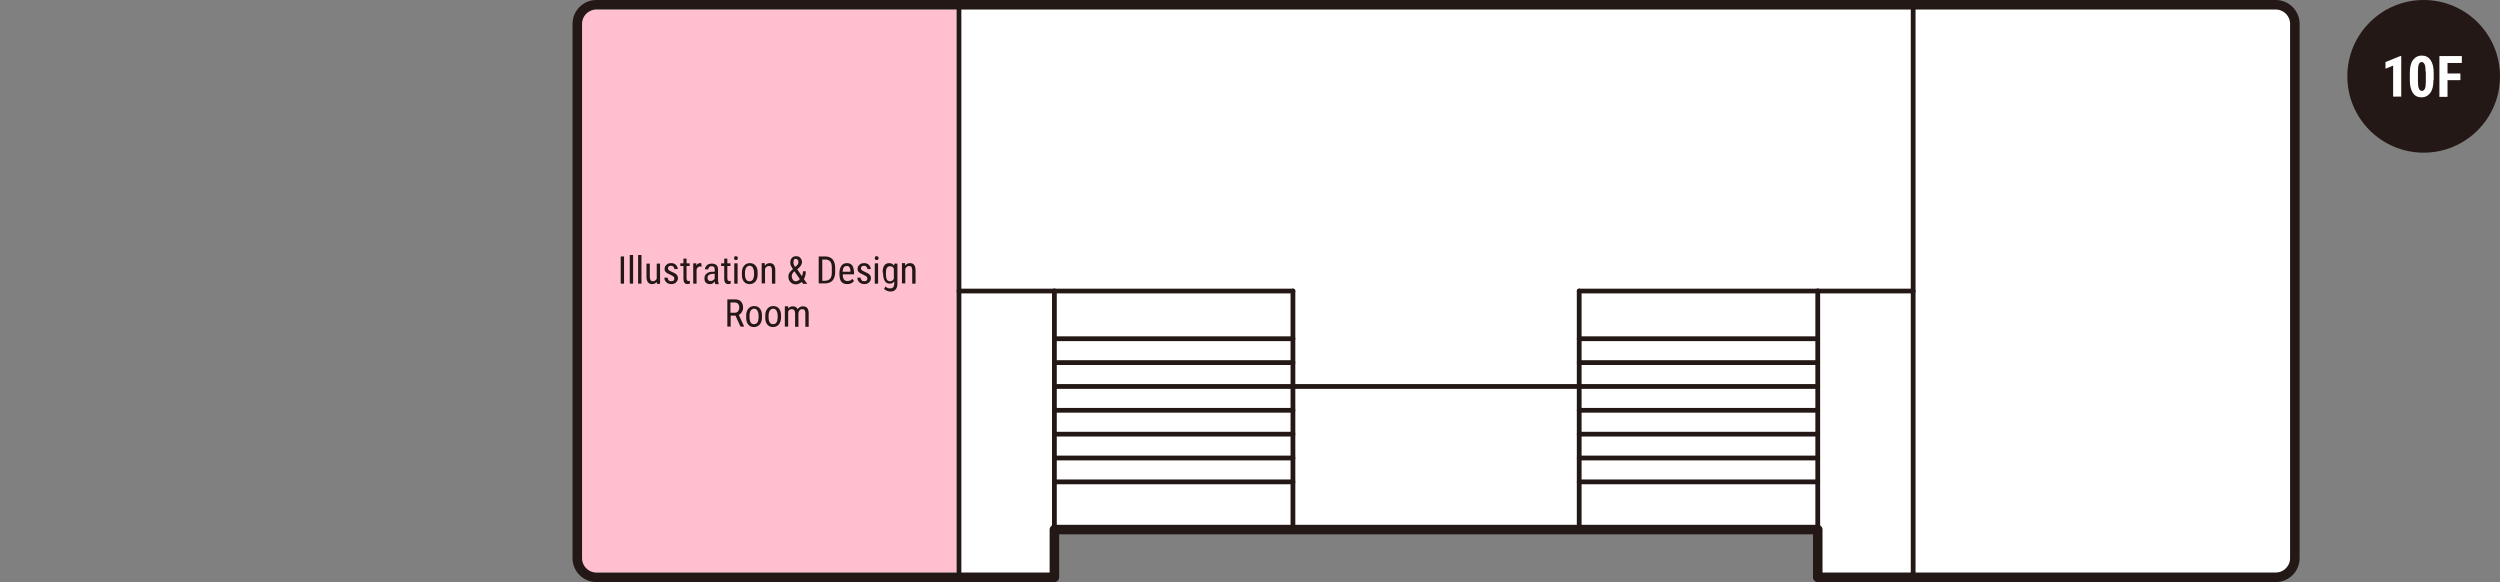 <?xml version="1.0" encoding="utf-8"?>
<!-- Generator: Adobe Illustrator 24.3.0, SVG Export Plug-In . SVG Version: 6.00 Build 0)  -->
<svg version="1.1" id="レイヤー_1" xmlns="http://www.w3.org/2000/svg" xmlns:xlink="http://www.w3.org/1999/xlink" x="0px"
	 y="0px" viewBox="0 0 1048 244" style="enable-background:new 0 0 1048 244;" xml:space="preserve">
<rect x="0" y="0" width="1048" height="244" fill="#808080" stroke="none"/>
<style type="text/css">
	.st0{fill-rule:evenodd;clip-rule:evenodd;fill:#FFFFFF;}
	.st1{fill-rule:evenodd;clip-rule:evenodd;fill:#FFBFCE;}
	
		.st2{fill-rule:evenodd;clip-rule:evenodd;fill:none;stroke:#231815;stroke-width:4;stroke-linecap:round;stroke-linejoin:round;stroke-miterlimit:10;}
	
		.st3{fill-rule:evenodd;clip-rule:evenodd;fill:none;stroke:#231815;stroke-width:2;stroke-linecap:round;stroke-linejoin:round;stroke-miterlimit:10;}
	.st4{fill-rule:evenodd;clip-rule:evenodd;fill:none;}
	.st5{fill:#231815;}
	.st6{fill-rule:evenodd;clip-rule:evenodd;fill:#231815;}
	.st7{fill:#FFFFFF;}
</style>
<g id="layer_x5F_2_1_">
	<path id="layer_x5F_2" class="st0" d="M242,10v224c0,4.4,3.6,8,8,8h192v-20h320v20h192c4.4,0,8-3.6,8-8V10c0-4.4-3.6-8-8-8H250
		C245.6,2,242,5.6,242,10z"/>
	<path class="st1" d="M249,240h152V4H249c-3.3,0-6,2.7-6,6v224C243,237.3,245.7,240,249,240z"/>
	<path id="layer_x5F_2_2_" class="st2" d="M242,10v224c0,4.4,3.6,8,8,8h192v-20h320v20h192c4.4,0,8-3.6,8-8V10c0-4.4-3.6-8-8-8H250
		C245.6,2,242,5.6,242,10z"/>
</g>
<g id="layer_x5F_1">
	<line class="st3" x1="442" y1="222" x2="762" y2="222"/>
	<line class="st3" x1="442" y1="202" x2="542" y2="202"/>
	<line class="st3" x1="662" y1="202" x2="762" y2="202"/>
	<line class="st3" x1="802" y1="2" x2="802" y2="242"/>
	<line class="st3" x1="402" y1="122" x2="442" y2="122"/>
	<line class="st3" x1="442" y1="122" x2="442" y2="242"/>
	<line class="st3" x1="762" y1="122" x2="762" y2="242"/>
	<line class="st3" x1="762" y1="122" x2="802" y2="122"/>
	<line class="st3" x1="442" y1="122" x2="542" y2="122"/>
	<line class="st3" x1="442" y1="142" x2="542" y2="142"/>
	<line class="st3" x1="442" y1="152" x2="542" y2="152"/>
	<line class="st3" x1="442" y1="162" x2="542" y2="162"/>
	<line class="st3" x1="542" y1="162" x2="662" y2="162"/>
	<line class="st3" x1="442" y1="172" x2="542" y2="172"/>
	<line class="st3" x1="442" y1="182" x2="542" y2="182"/>
	<line class="st3" x1="442" y1="192" x2="542" y2="192"/>
	<line class="st3" x1="662" y1="142" x2="762" y2="142"/>
	<line class="st3" x1="662" y1="152" x2="762" y2="152"/>
	<line class="st3" x1="662" y1="162" x2="762" y2="162"/>
	<line class="st3" x1="662" y1="172" x2="762" y2="172"/>
	<line class="st3" x1="662" y1="182" x2="762" y2="182"/>
	<line class="st3" x1="662" y1="192" x2="762" y2="192"/>
	<line class="st3" x1="662" y1="122" x2="762" y2="122"/>
	<line class="st3" x1="542" y1="122" x2="542" y2="222"/>
	<line class="st3" x1="662" y1="122" x2="662" y2="222"/>
	<line class="st3" x1="402" y1="2" x2="402" y2="242"/>
</g>
<path class="st4" d="M249,240h152V4H249c-3.3,0-6,2.7-6,6v224C243,237.3,245.7,240,249,240z"/>
<g>
	<path class="st5" d="M261.6,118.9h-1.4v-11.4h1.4V118.9z"/>
	<path class="st5" d="M265.3,118.9H264v-12h1.4V118.9z"/>
	<path class="st5" d="M268.9,118.9h-1.4v-12h1.4V118.9z"/>
	<path class="st5" d="M275.3,118.2c-0.5,0.6-1.1,0.9-2,0.9c-0.8,0-1.3-0.3-1.7-0.8c-0.4-0.5-0.6-1.3-0.6-2.3v-5.5h1.4v5.4
		c0,1.3,0.4,2,1.2,2c0.8,0,1.4-0.4,1.7-1.1v-6.3h1.4v8.5h-1.3L275.3,118.2z"/>
	<path class="st5" d="M282.7,116.8c0-0.3-0.1-0.6-0.3-0.8c-0.2-0.2-0.7-0.5-1.3-0.8c-0.7-0.3-1.3-0.6-1.6-0.8s-0.5-0.5-0.7-0.7
		c-0.2-0.3-0.2-0.6-0.2-1c0-0.7,0.3-1.3,0.8-1.7c0.5-0.5,1.1-0.7,1.9-0.7c0.8,0,1.5,0.2,2,0.7c0.5,0.5,0.8,1.1,0.8,1.8h-1.4
		c0-0.4-0.1-0.7-0.4-1c-0.3-0.3-0.6-0.4-1-0.4c-0.4,0-0.7,0.1-1,0.3c-0.2,0.2-0.3,0.5-0.3,0.8c0,0.3,0.1,0.5,0.3,0.7
		c0.2,0.2,0.6,0.4,1.2,0.7c1,0.4,1.7,0.8,2.1,1.2s0.6,0.9,0.6,1.5c0,0.7-0.3,1.3-0.8,1.8s-1.2,0.7-2,0.7c-0.9,0-1.6-0.3-2.1-0.8
		c-0.5-0.5-0.8-1.1-0.8-1.9h1.4c0,0.5,0.2,0.8,0.4,1.1s0.7,0.4,1.1,0.4c0.5,0,0.8-0.1,1-0.3C282.5,117.4,282.7,117.1,282.7,116.8z"
		/>
	<path class="st5" d="M287.8,108.4v2h1.3v1.1h-1.3v5.2c0,0.3,0.1,0.6,0.2,0.8c0.1,0.2,0.3,0.3,0.6,0.3c0.2,0,0.4,0,0.6-0.1l0,1.2
		c-0.3,0.1-0.6,0.2-1,0.2c-0.5,0-1-0.2-1.3-0.6c-0.3-0.4-0.4-0.9-0.4-1.7v-5.3h-1.3v-1.1h1.3v-2H287.8z"/>
	<path class="st5" d="M294.1,111.8c-0.2,0-0.4-0.1-0.6-0.1c-0.7,0-1.2,0.4-1.5,1.2v6h-1.4v-8.5h1.3l0,0.9c0.4-0.7,0.9-1,1.6-1
		c0.2,0,0.4,0,0.5,0.1L294.1,111.8z"/>
	<path class="st5" d="M299.8,118.9c-0.1-0.2-0.1-0.5-0.2-0.9c-0.5,0.7-1.1,1.1-1.9,1.1c-0.8,0-1.4-0.2-1.8-0.6s-0.6-1-0.6-1.8
		c0-0.9,0.3-1.5,0.9-2c0.6-0.5,1.4-0.8,2.4-0.8h1v-0.9c0-0.5-0.1-0.9-0.3-1.1c-0.2-0.2-0.6-0.3-1-0.3c-0.4,0-0.8,0.1-1,0.4
		c-0.3,0.2-0.4,0.6-0.4,0.9h-1.4c0-0.4,0.1-0.8,0.4-1.2c0.3-0.4,0.6-0.7,1-0.9c0.4-0.2,0.9-0.3,1.4-0.3c0.9,0,1.5,0.2,2,0.6
		c0.5,0.4,0.7,1.1,0.7,1.9v4.3c0,0.7,0.1,1.2,0.3,1.7v0.1H299.8z M297.9,117.8c0.3,0,0.7-0.1,1-0.3c0.3-0.2,0.5-0.4,0.7-0.7v-2h-0.8
		c-0.7,0-1.2,0.2-1.6,0.4c-0.4,0.3-0.6,0.7-0.6,1.2c0,0.5,0.1,0.8,0.3,1C297.1,117.7,297.5,117.8,297.9,117.8z"/>
	<path class="st5" d="M304.9,108.4v2h1.3v1.1h-1.3v5.2c0,0.3,0.1,0.6,0.2,0.8c0.1,0.2,0.3,0.3,0.6,0.3c0.2,0,0.4,0,0.6-0.1l0,1.2
		c-0.3,0.1-0.6,0.2-1,0.2c-0.5,0-1-0.2-1.3-0.6c-0.3-0.4-0.4-0.9-0.4-1.7v-5.3h-1.3v-1.1h1.3v-2H304.9z"/>
	<path class="st5" d="M309.3,108.2c0,0.2-0.1,0.4-0.2,0.6s-0.3,0.2-0.6,0.2c-0.3,0-0.5-0.1-0.6-0.2s-0.2-0.4-0.2-0.6
		s0.1-0.4,0.2-0.6c0.1-0.2,0.3-0.2,0.6-0.2s0.5,0.1,0.6,0.2S309.3,108,309.3,108.2z M309.2,118.9h-1.4v-8.5h1.4V118.9z"/>
	<path class="st5" d="M311,114.3c0-1.2,0.3-2.2,0.9-2.9c0.6-0.7,1.4-1.1,2.4-1.1s1.8,0.3,2.4,1c0.6,0.7,0.9,1.6,0.9,2.9v0.9
		c0,1.2-0.3,2.2-0.9,2.9c-0.6,0.7-1.4,1.1-2.4,1.1c-1,0-1.8-0.3-2.4-1c-0.6-0.7-0.9-1.6-0.9-2.8V114.3z M312.3,115.1
		c0,0.9,0.2,1.6,0.5,2.1c0.3,0.5,0.8,0.7,1.4,0.7c1.2,0,1.8-0.9,1.9-2.6v-1c0-0.9-0.2-1.5-0.5-2.1c-0.3-0.5-0.8-0.8-1.4-0.8
		c-0.6,0-1,0.3-1.4,0.8c-0.3,0.5-0.5,1.2-0.5,2V115.1z"/>
	<path class="st5" d="M320.6,110.5l0,0.9c0.5-0.7,1.2-1.1,2.1-1.1c1.5,0,2.3,1,2.3,3v5.6h-1.4v-5.6c0-0.7-0.1-1.1-0.3-1.4
		c-0.2-0.3-0.6-0.4-1-0.4c-0.3,0-0.7,0.1-0.9,0.3c-0.3,0.2-0.5,0.5-0.7,0.9v6.1h-1.4v-8.5H320.6z"/>
	<path class="st5" d="M330.5,115.9c0-0.5,0.1-1,0.4-1.5c0.3-0.5,0.8-1,1.5-1.6c-0.4-0.6-0.7-1.1-0.9-1.5c-0.2-0.4-0.2-0.8-0.2-1.2
		c0-0.9,0.2-1.5,0.7-2c0.4-0.5,1-0.7,1.8-0.7c0.7,0,1.3,0.2,1.7,0.7c0.4,0.5,0.7,1,0.7,1.7c0,0.4-0.1,0.9-0.3,1.2
		c-0.2,0.4-0.5,0.8-0.9,1.2l-0.8,0.7l2,2.9c0.2-0.6,0.4-1.3,0.4-2.1h1.2c0,1.3-0.3,2.4-0.8,3.3l1.4,2h-1.7l-0.6-0.8
		c-0.3,0.3-0.7,0.5-1.1,0.7s-0.9,0.3-1.3,0.3c-1,0-1.7-0.3-2.3-0.9C330.7,117.6,330.5,116.8,330.5,115.9z M333.6,117.9
		c0.6,0,1.2-0.3,1.7-0.9l-2.3-3.3l-0.2,0.2c-0.6,0.6-0.9,1.2-0.9,1.9c0,0.6,0.2,1.1,0.5,1.5S333,117.9,333.6,117.9z M332.6,110.1
		c0,0.3,0.1,0.6,0.2,0.9s0.3,0.6,0.5,0.9l0.6-0.5c0.3-0.3,0.5-0.5,0.6-0.7c0.1-0.2,0.2-0.5,0.2-0.9s-0.1-0.6-0.3-0.9
		c-0.2-0.2-0.5-0.4-0.8-0.4c-0.3,0-0.6,0.1-0.8,0.4C332.7,109.3,332.6,109.7,332.6,110.1z"/>
	<path class="st5" d="M343.2,118.9v-11.4h2.7c1.3,0,2.4,0.4,3.1,1.2c0.7,0.8,1.1,2,1.1,3.5v1.9c0,1.5-0.4,2.7-1.1,3.5
		c-0.7,0.8-1.8,1.2-3.2,1.2H343.2z M344.7,108.8v8.9h1.1c1,0,1.7-0.3,2.2-0.9c0.5-0.6,0.7-1.4,0.7-2.6v-2c0-1.2-0.2-2.1-0.7-2.6
		c-0.5-0.6-1.2-0.8-2.1-0.8H344.7z"/>
	<path class="st5" d="M355.2,119.1c-1.1,0-1.9-0.3-2.4-0.9c-0.6-0.6-0.8-1.5-0.9-2.8v-1c0-1.3,0.3-2.2,0.8-3
		c0.5-0.7,1.3-1.1,2.3-1.1c1,0,1.7,0.3,2.2,0.9c0.5,0.6,0.7,1.6,0.8,2.9v0.9h-4.7v0.2c0,0.9,0.2,1.6,0.5,2c0.3,0.4,0.8,0.6,1.5,0.6
		c0.4,0,0.8-0.1,1.1-0.2c0.3-0.2,0.6-0.4,0.9-0.7l0.7,0.9C357.3,118.7,356.4,119.1,355.2,119.1z M355,111.5c-0.6,0-1,0.2-1.3,0.6
		c-0.3,0.4-0.4,1-0.5,1.8h3.3v-0.2c0-0.8-0.2-1.4-0.4-1.7C355.9,111.7,355.5,111.5,355,111.5z"/>
	<path class="st5" d="M363.6,116.8c0-0.3-0.1-0.6-0.3-0.8c-0.2-0.2-0.7-0.5-1.3-0.8c-0.7-0.3-1.3-0.6-1.6-0.8s-0.5-0.5-0.7-0.7
		c-0.2-0.3-0.2-0.6-0.2-1c0-0.7,0.3-1.3,0.8-1.7c0.5-0.5,1.1-0.7,1.9-0.7c0.8,0,1.5,0.2,2,0.7c0.5,0.5,0.8,1.1,0.8,1.8h-1.4
		c0-0.4-0.1-0.7-0.4-1c-0.3-0.3-0.6-0.4-1-0.4c-0.4,0-0.7,0.1-1,0.3c-0.2,0.2-0.3,0.5-0.3,0.8c0,0.3,0.1,0.5,0.3,0.7
		c0.2,0.2,0.6,0.4,1.2,0.7c1,0.4,1.7,0.8,2.1,1.2s0.6,0.9,0.6,1.5c0,0.7-0.3,1.3-0.8,1.8s-1.2,0.7-2,0.7c-0.9,0-1.6-0.3-2.1-0.8
		c-0.5-0.5-0.8-1.1-0.8-1.9h1.4c0,0.5,0.2,0.8,0.4,1.1s0.7,0.4,1.1,0.4c0.5,0,0.8-0.1,1-0.3C363.5,117.4,363.6,117.1,363.6,116.8z"
		/>
	<path class="st5" d="M368.3,108.2c0,0.2-0.1,0.4-0.2,0.6s-0.3,0.2-0.6,0.2c-0.3,0-0.5-0.1-0.6-0.2s-0.2-0.4-0.2-0.6
		s0.1-0.4,0.2-0.6c0.1-0.2,0.3-0.2,0.6-0.2s0.5,0.1,0.6,0.2S368.3,108,368.3,108.2z M368.1,118.9h-1.4v-8.5h1.4V118.9z"/>
	<path class="st5" d="M370,114.3c0-1.3,0.2-2.3,0.7-3c0.5-0.7,1.2-1,2.1-1c0.9,0,1.5,0.4,2,1.1l0.1-0.9h1.3v8.5c0,1-0.3,1.9-0.8,2.4
		c-0.5,0.6-1.3,0.8-2.2,0.8c-0.4,0-0.9-0.1-1.4-0.3c-0.5-0.2-0.9-0.5-1.2-0.8l0.6-1c0.6,0.6,1.2,0.8,1.9,0.8c1.2,0,1.7-0.6,1.8-1.9
		v-1.1c-0.4,0.7-1.1,1-1.9,1c-0.9,0-1.6-0.3-2-1c-0.5-0.7-0.7-1.6-0.8-2.8V114.3z M371.4,115.1c0,0.9,0.1,1.6,0.4,2.1
		s0.7,0.7,1.4,0.7c0.7,0,1.2-0.4,1.5-1.1v-4.2c-0.4-0.7-0.9-1-1.5-1c-0.6,0-1.1,0.2-1.4,0.7c-0.3,0.4-0.4,1.1-0.4,2V115.1z"/>
	<path class="st5" d="M379.4,110.5l0,0.9c0.5-0.7,1.2-1.1,2.1-1.1c1.5,0,2.3,1,2.3,3v5.6h-1.4v-5.6c0-0.7-0.1-1.1-0.3-1.4
		c-0.2-0.3-0.6-0.4-1-0.4c-0.3,0-0.7,0.1-0.9,0.3c-0.3,0.2-0.5,0.5-0.7,0.9v6.1h-1.4v-8.5H379.4z"/>
	<path class="st5" d="M308.3,132.3h-2v4.6h-1.4v-11.4h3.2c1.1,0,2,0.3,2.5,0.9c0.6,0.6,0.9,1.4,0.9,2.6c0,0.7-0.2,1.3-0.5,1.8
		s-0.7,0.9-1.3,1.2l2.2,4.8v0.1h-1.5L308.3,132.3z M306.3,131.1h1.7c0.6,0,1.1-0.2,1.4-0.6s0.5-0.9,0.5-1.5c0-1.5-0.7-2.2-2-2.2
		h-1.7V131.1z"/>
	<path class="st5" d="M312.8,132.3c0-1.2,0.3-2.2,0.9-2.9c0.6-0.7,1.4-1.1,2.4-1.1s1.8,0.3,2.4,1c0.6,0.7,0.9,1.6,0.9,2.9v0.9
		c0,1.2-0.3,2.2-0.9,2.9c-0.6,0.7-1.4,1.1-2.4,1.1c-1,0-1.8-0.3-2.4-1c-0.6-0.7-0.9-1.6-0.9-2.8V132.3z M314.2,133.1
		c0,0.9,0.2,1.6,0.5,2.1c0.3,0.5,0.8,0.7,1.4,0.7c1.2,0,1.8-0.9,1.9-2.6v-1c0-0.9-0.2-1.5-0.5-2.1c-0.3-0.5-0.8-0.8-1.4-0.8
		c-0.6,0-1,0.3-1.4,0.8c-0.3,0.5-0.5,1.2-0.5,2V133.1z"/>
	<path class="st5" d="M320.8,132.3c0-1.2,0.3-2.2,0.9-2.9c0.6-0.7,1.4-1.1,2.4-1.1s1.8,0.3,2.4,1c0.6,0.7,0.9,1.6,0.9,2.9v0.9
		c0,1.2-0.3,2.2-0.9,2.9c-0.6,0.7-1.4,1.1-2.4,1.1c-1,0-1.8-0.3-2.4-1c-0.6-0.7-0.9-1.6-0.9-2.8V132.3z M322.2,133.1
		c0,0.9,0.2,1.6,0.5,2.1c0.3,0.5,0.8,0.7,1.4,0.7c1.2,0,1.8-0.9,1.9-2.6v-1c0-0.9-0.2-1.5-0.5-2.1c-0.3-0.5-0.8-0.8-1.4-0.8
		c-0.6,0-1,0.3-1.4,0.8c-0.3,0.5-0.5,1.2-0.5,2V133.1z"/>
	<path class="st5" d="M330.4,128.5l0,0.8c0.5-0.6,1.2-0.9,2-0.9c0.9,0,1.6,0.4,2,1.2c0.5-0.8,1.3-1.2,2.2-1.2c1.6,0,2.4,1,2.4,2.9
		v5.7h-1.4v-5.6c0-0.6-0.1-1.1-0.3-1.4c-0.2-0.3-0.6-0.4-1.1-0.4c-0.4,0-0.8,0.2-1,0.5c-0.3,0.3-0.4,0.7-0.5,1.2v5.7h-1.4v-5.6
		c0-1.2-0.5-1.8-1.4-1.8c-0.7,0-1.2,0.3-1.5,1v6.3h-1.4v-8.5H330.4z"/>
</g>
<g id="layer_x5F_floor">
	<circle class="st6" cx="1016" cy="32" r="32"/>
	<g>
		<path class="st7" d="M1006.5,40.5h-3.3v-13l-3.2,1.3V26l6.2-2.5h0.4V40.5z"/>
		<path class="st7" d="M1020.1,33.5c0,2.4-0.4,4.2-1.3,5.4s-2.1,1.9-3.7,1.9c-1.6,0-2.8-0.6-3.6-1.8s-1.3-3-1.3-5.2v-3.2
			c0-2.4,0.4-4.2,1.3-5.4s2.1-1.9,3.7-1.9s2.8,0.6,3.7,1.9s1.3,3,1.3,5.3V33.5z M1016.8,30c0-1.3-0.1-2.4-0.4-3s-0.7-1-1.2-1
			c-1.1,0-1.6,1.2-1.6,3.7v4.3c0,1.4,0.1,2.4,0.4,3.1s0.7,1,1.3,1c0.5,0,0.9-0.3,1.2-0.9s0.4-1.6,0.4-2.9V30z"/>
		<path class="st7" d="M1031.4,33.6h-5.4v7h-3.4V23.5h9.4v2.9h-6v4.4h5.4V33.6z"/>
	</g>
</g>
</svg>
